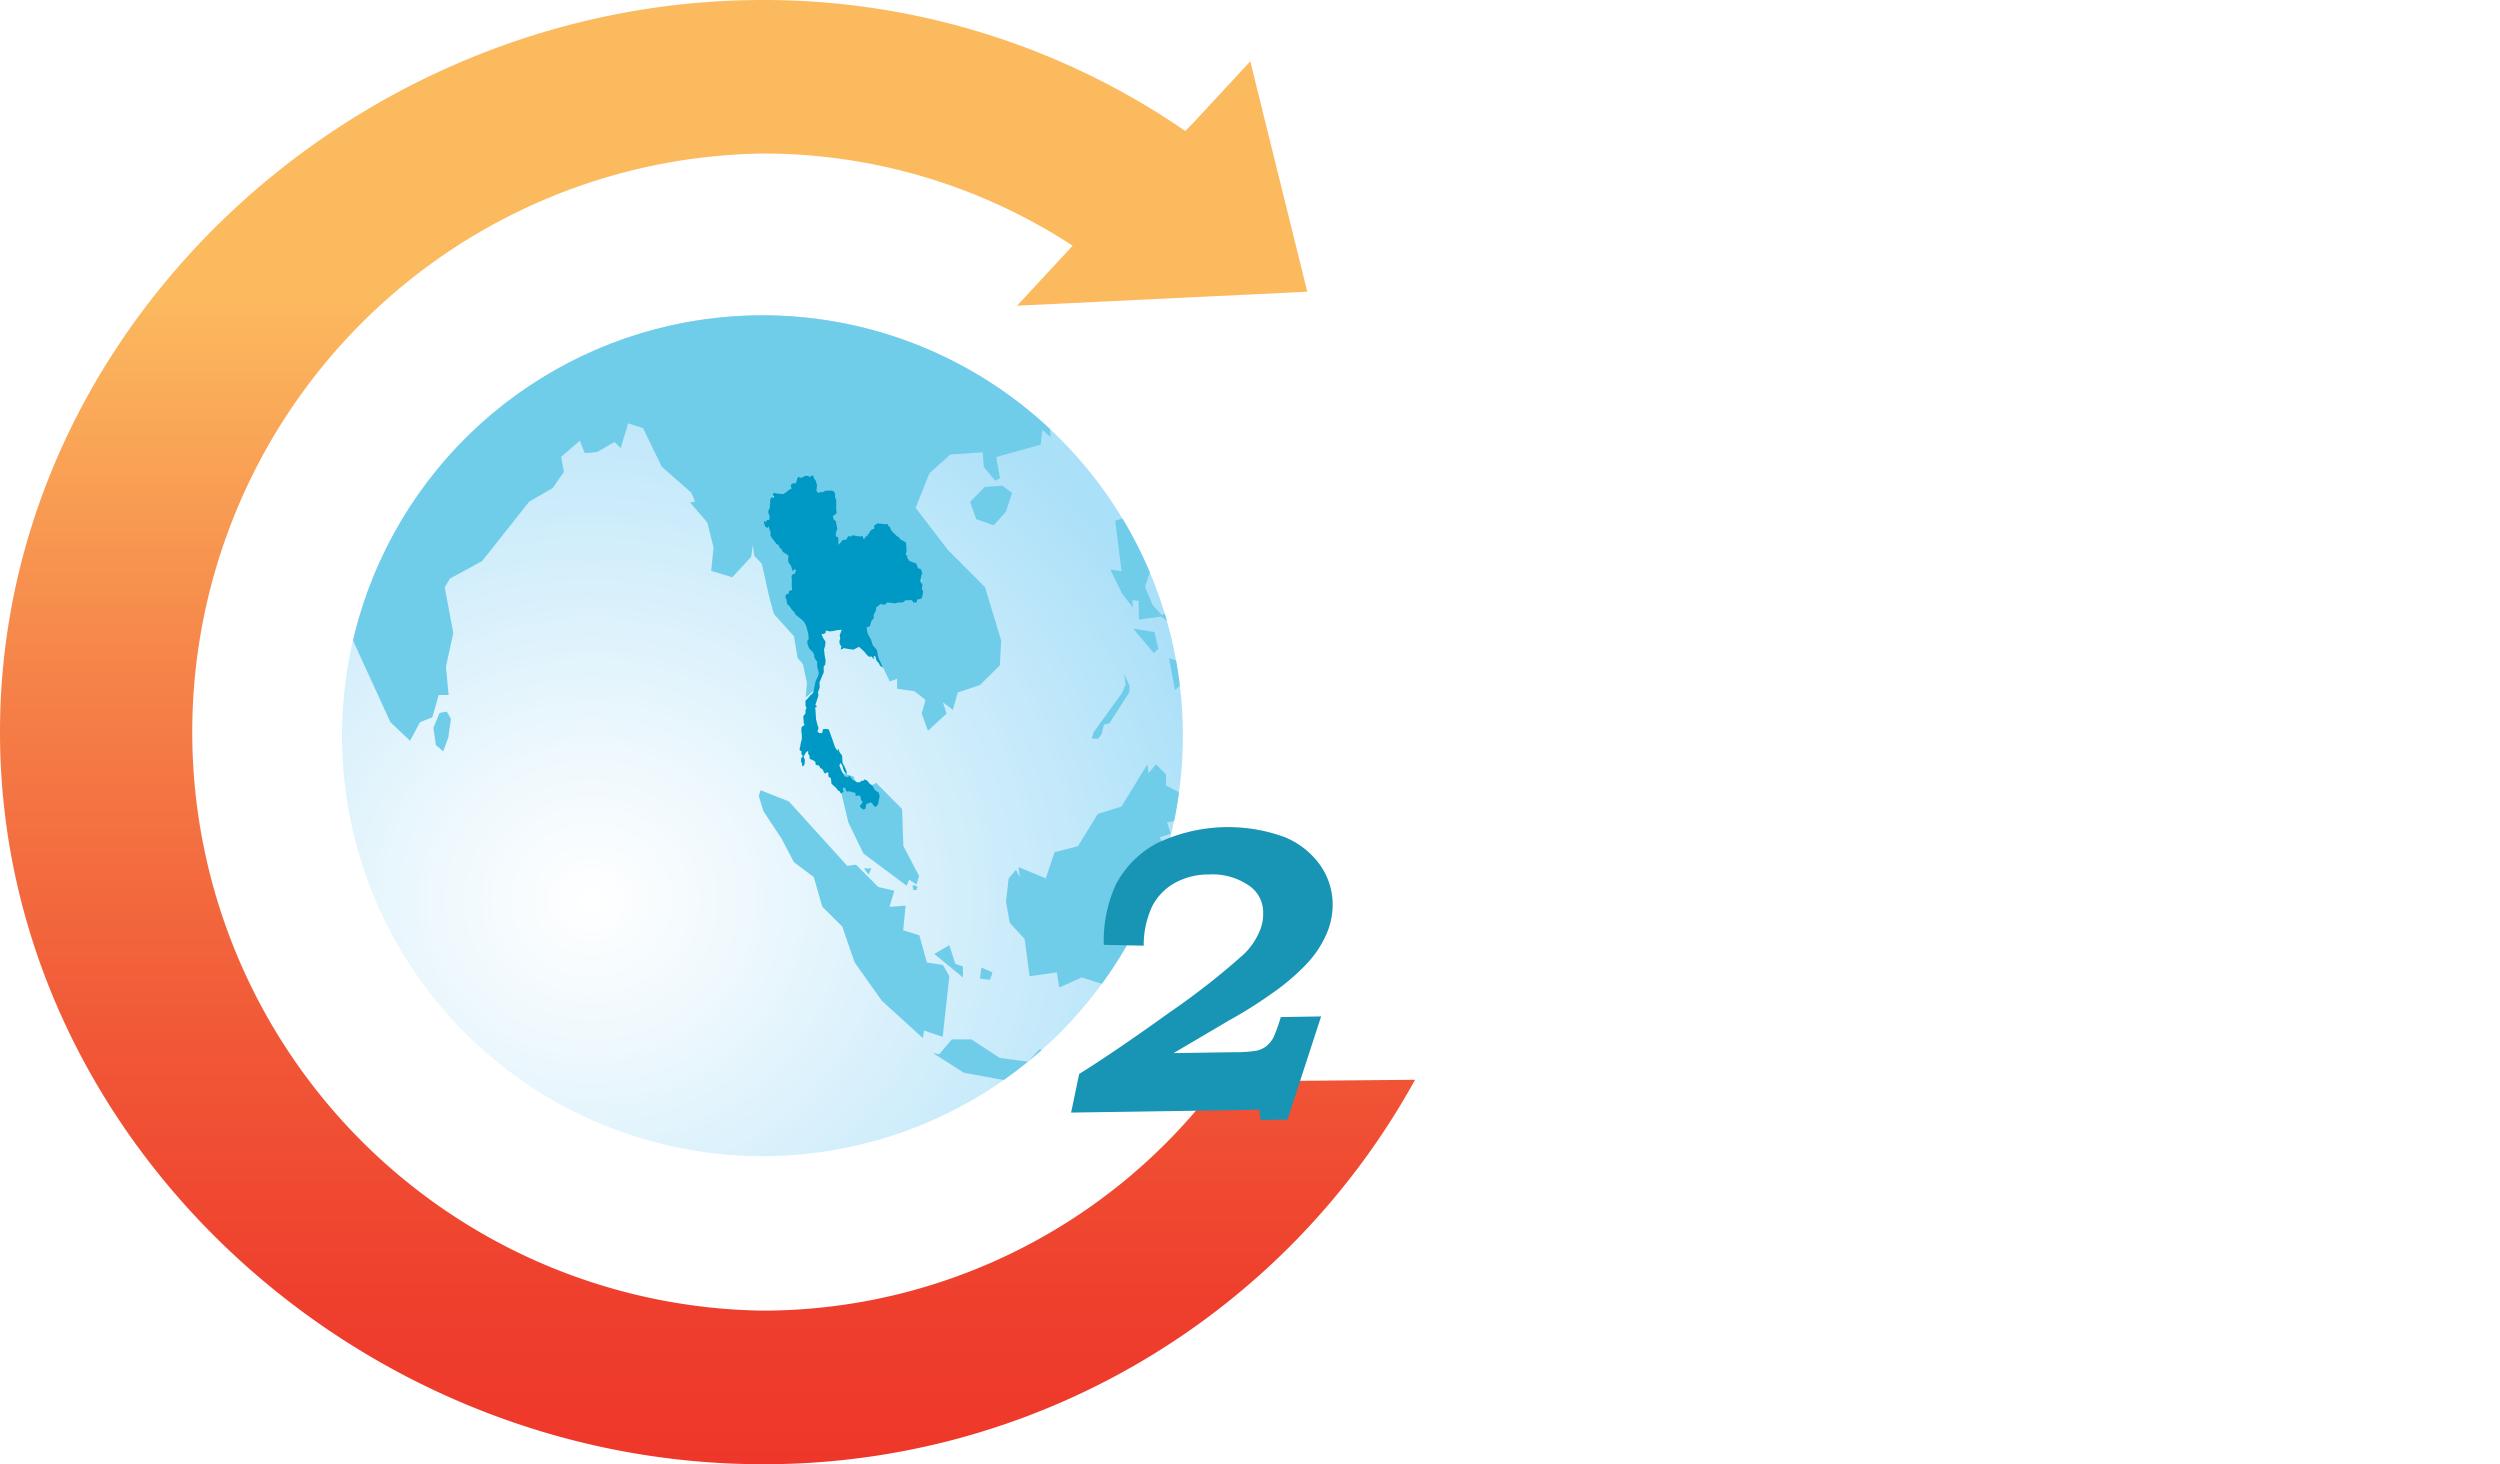 <svg xmlns="http://www.w3.org/2000/svg" width="92.991" height="54.464" viewBox="0 0 92.991 54.464">
    <defs>
        <radialGradient id="coqyicvlda" cx=".296" cy=".693" r=".765" gradientTransform="matrix(1 0 0 .946 0 .039)" gradientUnits="objectBoundingBox">
            <stop offset="0" stop-color="#fff"/>
            <stop offset=".25" stop-color="#eef8fd"/>
            <stop offset=".74" stop-color="#c4e9fa"/>
            <stop offset="1" stop-color="#abe0f9"/>
        </radialGradient>
        <linearGradient id="gj8o5lv3ub" x1=".5" y1="1.001" x2=".5" y2=".001" gradientUnits="objectBoundingBox">
            <stop offset="0" stop-color="#ee372a"/>
            <stop offset=".111" stop-color="#ee3f2d"/>
            <stop offset=".292" stop-color="#f15837"/>
            <stop offset=".52" stop-color="#f57f47"/>
            <stop offset=".784" stop-color="#fbb65d"/>
            <stop offset=".8" stop-color="#fcba5f"/>
        </linearGradient>
        <clipPath id="g0i25un0ic">
            <path data-name="Path 209" d="M95.236 71.706A15.638 15.638 0 1 1 79.6 56.069a15.637 15.637 0 0 1 15.636 15.637" transform="translate(-63.96 -56.069)" style="clip-rule:evenodd;fill:url(#coqyicvlda)"/>
        </clipPath>
        <filter id="4djgwiov4d" x="38.34" y="29.264" width="12.729" height="13.892" filterUnits="userSpaceOnUse">
            <feOffset dy="1"/>
            <feGaussianBlur stdDeviation=".5" result="blur"/>
            <feFlood flood-opacity=".655"/>
            <feComposite operator="in" in2="blur"/>
            <feComposite in="SourceGraphic"/>
        </filter>
    </defs>
    <g data-name="Group 58">
        <g data-name="Group 52">
            <g data-name="Group 50">
                <path data-name="Path 166" d="M209.383 70.111v.518a.4.4 0 0 0 .452.458h1.023q.5 0 .5-.587v-2.135q0-.935-1.159-.935a1.522 1.522 0 0 0-1.457.73l-.639-.407a2.219 2.219 0 0 1 2.077-.928q2.148 0 2.148 1.592v2.214q0 1.107-1.149 1.107h-1.687a1.159 1.159 0 0 1-.778-.255.849.849 0 0 1-.3-.68v-1.349a.953.953 0 0 1 1.065-1.091.8.8 0 0 1 .916.892q-.001.856-1.012.856zm.084-1.275a.349.349 0 0 0-.395.395.354.354 0 0 0 .395.407q.389 0 .389-.407a.346.346 0 0 0-.39-.395z" transform="translate(-162.244 -52.623)" style="fill:#fff"/>
                <path data-name="Path 167" d="m230.411 69.679.1-.868a1.047 1.047 0 0 1 .754.242 2.158 2.158 0 0 1 .455.877 7.451 7.451 0 0 0 .332.913.34.34 0 0 0 .326.171q.365 0 .365-.539v-1.921q-1.018 0-1.017-.886a.876.876 0 0 1 .91-.922q1.077 0 1.077 1.143v2.537a1.178 1.178 0 0 1-.377.96 1.391 1.391 0 0 1-.922.314 1.055 1.055 0 0 1-1.083-.649q-.27-.649-.449-1.116a.377.377 0 0 0-.323-.233zm2.244-2.43a.407.407 0 1 0 .407.407.36.36 0 0 0-.407-.406z" transform="translate(-179.424 -52.563)" style="fill:#fff"/>
                <path data-name="Path 168" d="M251.985 69.865a7.415 7.415 0 0 0-.251 1.813h-.893V71.5a3.21 3.21 0 0 0-.169-1.017 6.632 6.632 0 0 1-.408-1.885 1.712 1.712 0 0 1 .571-1.353 2.222 2.222 0 0 1 1.523-.5 2.428 2.428 0 0 1 1.419.419 1.549 1.549 0 0 1 .6 1.371v3.142h-.877V68.59a1.089 1.089 0 0 0-1.212-1.251 1.149 1.149 0 0 0-.9.347 1.292 1.292 0 0 0-.315.9 6.319 6.319 0 0 0 .109.993 4.566 4.566 0 0 0 .147.706 3.6 3.6 0 0 1 .255-1.433.854.854 0 0 1 .82-.589q.76 0 .76.874 0 .832-.768.832a.846.846 0 0 1-.411-.104zm.4-1.125q-.349 0-.349.386t.349.392q.353 0 .354-.392t-.351-.386z" transform="translate(-194.714 -52.563)" style="fill:#fff"/>
                <path data-name="Path 169" d="M261.794 51.711a.719.719 0 0 1 .806.82.685.685 0 0 1-.779.772.766.766 0 0 1-.616-.278 1.092 1.092 0 0 1-.234-.727q0-.946 1.136-1.269a1.678 1.678 0 0 0 .647-.308.811.811 0 0 0 .183-.607h.714q0 1.2-1.361 1.329-.496.057-.496.268zm.071.389q-.37 0-.37.407t.37.4q.365 0 .365-.4t-.365-.407z" transform="translate(-202.96 -39.753)" style="fill:#fff"/>
                <path data-name="Path 170" d="M273.823 68.4a2.951 2.951 0 0 0-1.008-.673 2.459 2.459 0 0 1 2.094-.981 2.421 2.421 0 0 1 1.346.368 1.3 1.3 0 0 1 .569 1.182v3.381h-.882v-3.368q0-.957-1.013-.957a1.215 1.215 0 0 0-.915.341 3.227 3.227 0 0 1 .779.673q-.142 0-.395.294a1.089 1.089 0 0 0-.253.737v2.282h-.882V69.4a1.009 1.009 0 0 1 .56-1z" transform="translate(-212.08 -52.563)" style="fill:#fff"/>
                <path data-name="Path 171" d="M296.541 69.937v-.691a.818.818 0 0 0-.229-.624 1.833 1.833 0 0 0-.838-.351 5.278 5.278 0 0 0-1.138-.135l-.082.006a1.362 1.362 0 0 1 .474-1 1.531 1.531 0 0 1 1.046-.393 3.023 3.023 0 0 1 .741.138 3.022 3.022 0 0 0 .741.138.511.511 0 0 0 .4-.257l.278.574a1.083 1.083 0 0 1-.632.293 2.688 2.688 0 0 1-.757-.165 2.676 2.676 0 0 0-.784-.171.567.567 0 0 0-.594.353 3.307 3.307 0 0 1 1.449.4q.806.4.806.923V70.6q0 1.091-.969 1.091a.731.731 0 0 1-.828-.826.814.814 0 0 1 .916-.928zm-.076 1.281q.359 0 .359-.413 0-.395-.359-.395t-.36.395q0 .412.36.412z" transform="translate(-228.591 -52.563)" style="fill:#fff"/>
            </g>
            <g data-name="Group 51">
                <path data-name="Path 172" d="M212.619 106.741h-1.227v-4.948h1.14v.707q.474-.814 1.047-.814a1.466 1.466 0 0 1 .807.25l-.38 1.143a1.019 1.019 0 0 0-.574-.214.639.639 0 0 0-.64.467 6.508 6.508 0 0 0-.173 1.885z" transform="translate(-164.778 -79.47)" style="fill:#fff"/>
                <path data-name="Path 173" d="m225.682 107.07 1.4.179q.067.5.707.5a1.091 1.091 0 0 0 .794-.232 1.225 1.225 0 0 0 .227-.853v-.721a1.641 1.641 0 0 1-1.387.8 1.6 1.6 0 0 1-1.4-.731 3.061 3.061 0 0 1-.5-1.772 3.347 3.347 0 0 1 .47-1.786 1.608 1.608 0 0 1 1.477-.767 1.658 1.658 0 0 1 1.414.807v-.7h1.147v4.441a2.968 2.968 0 0 1-.494 1.971 2.222 2.222 0 0 1-1.7.543 2.714 2.714 0 0 1-1.674-.421 1.361 1.361 0 0 1-.481-1.258zm1.094-2.9q0 1.518.987 1.517 1.067 0 1.067-1.482 0-1.517-1.047-1.517-1.007-.002-1.007 1.479z" transform="translate(-175.66 -79.47)" style="fill:#fff"/>
                <path data-name="Path 174" d="m250.257 103.307-1.107-.214a1.824 1.824 0 0 1 2-1.407 1.58 1.58 0 0 1 1.948 1.9l-.013 1.526a4.008 4.008 0 0 0 .274 1.626h-1.207a5.051 5.051 0 0 1-.16-.55 1.933 1.933 0 0 1-1.434.657 1.565 1.565 0 0 1-1.107-.4 1.383 1.383 0 0 1-.427-1.065 1.565 1.565 0 0 1 .277-.926 2.351 2.351 0 0 1 1.4-.627 6.9 6.9 0 0 0 1.194-.32v-.135q0-.694-.834-.694a.8.8 0 0 0-.804.629zm1.64 1.057a10.047 10.047 0 0 0-1.414.426.55.55 0 0 0-.24.462.6.6 0 0 0 .214.494.722.722 0 0 0 .467.174q.974 0 .974-1.294z" transform="translate(-193.758 -79.47)" style="fill:#fff"/>
                <path data-name="Path 175" d="M276.189 106.741h-1.227v-2.523a3.268 3.268 0 0 0-.15-1.2.6.6 0 0 0-.6-.331 1.075 1.075 0 0 0-.71.253q-.3.253-.3 1.565v2.238h-1.221v-4.948h1.134v.735a1.82 1.82 0 0 1 1.527-.843q1.554 0 1.554 1.982z" transform="translate(-211.433 -79.47)" style="fill:#fff"/>
                <path data-name="Path 176" d="M295.679 95.166v-1.214h1.22v1.214zm0 5.62v-4.949h1.22v4.948z" transform="translate(-229.689 -73.514)" style="fill:#fff"/>
                <path data-name="Path 177" d="M304.325 107.1v-1.021l1.736-2.133q.407-.5.634-.744l-.568.021-1.629.007v-1.078h3.822v.921l-1.767 2.183-.627.723q.513-.028.634-.029h1.893v1.15z" transform="translate(-236.347 -79.829)" style="fill:#fff"/>
                <path data-name="Path 178" d="m325.7 103.307-1.107-.214a1.823 1.823 0 0 1 2-1.407 1.58 1.58 0 0 1 1.947 1.9l-.013 1.526a4.012 4.012 0 0 0 .273 1.626h-1.207a5.108 5.108 0 0 1-.16-.55 1.932 1.932 0 0 1-1.434.657 1.566 1.566 0 0 1-1.108-.4 1.383 1.383 0 0 1-.427-1.065 1.563 1.563 0 0 1 .277-.926 2.351 2.351 0 0 1 1.4-.627 6.9 6.9 0 0 0 1.194-.32v-.135q0-.694-.834-.694a.8.8 0 0 0-.801.629zm1.641 1.057a10.056 10.056 0 0 0-1.414.426.55.55 0 0 0-.24.462.6.6 0 0 0 .214.494.723.723 0 0 0 .467.174q.974 0 .974-1.294z" transform="translate(-251.854 -79.47)" style="fill:#fff"/>
                <path data-name="Path 179" d="M347.863 96.291v1.043h-.834v1.987a2.677 2.677 0 0 0 .067.769.259.259 0 0 0 .267.171 1.456 1.456 0 0 0 .494-.129l.106 1.014a2.257 2.257 0 0 1-.967.2q-.76 0-.98-.41a3.35 3.35 0 0 1-.22-1.45v-2.152h-.56v-1.043h.56v-.985l1.234-.764v1.749z" transform="translate(-267.852 -73.968)" style="fill:#fff"/>
                <path data-name="Path 180" d="M360.323 95.166v-1.214h1.221v1.214zm0 5.62v-4.949h1.221v4.948z" transform="translate(-279.472 -73.514)" style="fill:#fff"/>
                <path data-name="Path 181" d="M369.927 104.2a2.582 2.582 0 0 1 .653-1.78 2.2 2.2 0 0 1 1.725-.734 2.235 2.235 0 0 1 1.722.719 2.616 2.616 0 0 1 .663 1.844 2.672 2.672 0 0 1-.666 1.862 2.2 2.2 0 0 1-1.712.737 2.268 2.268 0 0 1-1.735-.691 2.749 2.749 0 0 1-.65-1.957zm1.254.064a1.852 1.852 0 0 0 .3 1.094 1.029 1.029 0 0 0 1.661 0 1.87 1.87 0 0 0 .3-1.1 1.819 1.819 0 0 0-.3-1.087 1.039 1.039 0 0 0-1.661 0 1.834 1.834 0 0 0-.3 1.093z" transform="translate(-286.868 -79.47)" style="fill:#fff"/>
                <path data-name="Path 182" d="M399.007 106.741h-1.227v-2.523a3.275 3.275 0 0 0-.15-1.2.6.6 0 0 0-.6-.331 1.075 1.075 0 0 0-.711.253q-.3.253-.3 1.565v2.238h-1.221v-4.948h1.134v.735a1.82 1.82 0 0 1 1.527-.843q1.554 0 1.554 1.982z" transform="translate(-306.017 -79.47)" style="fill:#fff"/>
            </g>
        </g>
        <path data-name="Path 183" d="M53.97 45.279A21.218 21.218 0 0 1 37 53.8a21.522 21.522 0 0 1 0-43.04 21.019 21.019 0 0 1 11.518 3.429L46.45 16.42l10.796-.52-2.12-8.57-2.103 2.27-.315.321A27.639 27.639 0 0 0 37 5.049c-15.2 0-28.38 12.216-28.38 27.231S21.8 59.513 37 59.513a27.639 27.639 0 0 0 24.255-14.3z" transform="translate(-8.62 -5.049)" style="fill:url(#gj8o5lv3ub)"/>
        <g data-name="Group 56">
            <path data-name="Path 184" d="M95.236 71.706A15.638 15.638 0 1 1 79.6 56.069a15.637 15.637 0 0 1 15.636 15.637" transform="translate(-51.238 -44.34)" style="fill-rule:evenodd;fill:url(#coqyicvlda)"/>
            <g data-name="Group 55" transform="translate(12.722 11.729)" style="clip-path:url(#g0i25un0ic)">
                <g data-name="Group 54">
                    <g data-name="Group 53">
                        <path data-name="Path 185" d="m165.6 84.229.228.646.649.231.456-.506.23-.7-.367-.27-.645.045z" transform="translate(-142.238 -77.294)" style="fill:#70cdea"/>
                        <path data-name="Path 186" d="m78.973 120.248-.229.554.095.645.269.231.19-.507.1-.7-.153-.27z" transform="translate(-75.346 -105.459)" style="fill:#70cdea"/>
                        <path data-name="Path 187" d="m146.61 132.7-.049-1.379-.964-.974-.652.373-.181-.605-.6-.178v.215l.4 1.671.558 1.153 1.612 1.2.089-.228.276.179.093-.318z" transform="translate(-125.729 -112.957)" style="fill:#70cdea"/>
                        <path data-name="Path 188" d="m73.36 51.89.187.68.746.824.132.81.2.226.149.7-.044.539.295-.251.271-.96-.579-1.834-.574-.714.257-1.03-.973-1.746.092-.975.511-.1.78-.739-.073.1.443.644.465.043-.158 1.519.242.223.2.184L77 49.914l.457-.579.722.391.321 1.014.546.555-.151.529-.528.176-1.36.016-.116.766.07.463.59 1.2.3.626.277-.093v.367l.643.094.415.323-.144.509.234.639.693-.639-.135-.419.369.28.183-.647.824-.276.74-.734.05-.923-.6-1.981-1.382-1.388-1.2-1.564.51-1.285.783-.7 1.2-.081.042.544.422.51.18-.091-.138-.788 1.656-.462.052-.549.321.273-.045-.415.366.371 1.614-.506 1.7-1.936-.133-.966.275.09-8.159-4.828-9.513-.7-5.665 1.26-2.748 1.414-1.438 1.057-4.326 5.159-.231.276.322 1.8.965 3.138.28.647 2.17 4.739.731.692.371-.692.46-.183.235-.829h.37l-.1-1.052.273-1.253-.319-1.7.189-.321 1.2-.652 1.751-2.211.88-.509.412-.6-.1-.56.693-.6.184.463.458-.041.648-.374.232.225.275-.92.557.181.691 1.431 1.1.966.141.329-.184.042.639.738.232.927-.087.876.788.237.7-.76.061-.447.05.4.286.309z" transform="translate(-57.481 -41.457)" style="fill:#70cdea"/>
                        <path data-name="Path 189" d="m138.524 139.838-.234-.419-.6-.092-.282-1.013-.6-.188.089-.915-.6.045.182-.6-.6-.14-.828-.83-.325.043-2.171-2.394-1.054-.418-.066.217.173.563.673 1.018.46.879.738.551.32 1.106.742.74.46 1.332 1.014 1.429 1.523 1.385.045-.278.693.232z" transform="translate(-115.934 -115.253)" style="fill:#70cdea"/>
                        <path data-name="Path 190" d="m187.456 180.981.463.415.275-.415-.421-.137z" transform="translate(-159.066 -152.16)" style="fill:#70cdea"/>
                        <path data-name="Path 191" d="m164.931 174.612-.275-.6-1.106-.418-.424.464-1.052-.136-1.06-.691h-.73l-.468.553-.231-.045 1.151.734 3.55.645 1.665.415-.051-.827z" transform="translate(-137.603 -146.298)" style="fill:#70cdea"/>
                        <path data-name="Path 192" d="m167.563 162.056.094-.276-.416-.182-.049.415z" transform="translate(-143.461 -137.339)" style="fill:#70cdea"/>
                        <path data-name="Path 193" d="m160.346 157.983-.561.325 1.067.876v-.41l-.284-.1z" transform="translate(-137.756 -134.554)" style="fill:#70cdea"/>
                        <path data-name="Path 194" d="m156.26 148.291.031.154h.108l.05-.106-.1-.078z" transform="translate(-135.042 -127.067)" style="fill:#70cdea"/>
                        <path data-name="Path 195" d="m148.556 145.8.1-.23h-.275z" transform="translate(-128.97 -124.998)" style="fill:#70cdea"/>
                        <path data-name="Path 196" d="M177.351 129.5v-.413l-.366-.375-.283.33-.042-.33-.964 1.572-.879.272-.737 1.2-.874.227-.325.972-1.014-.419.045.371-.137-.275-.275.323-.1.876.144.78.55.6.186 1.384 1.011-.143.093.562.834-.374.873.279.37.595.834-.458.5-1.017-.282-.418.6-.454.644-1.794.644.133-.737-.784.051-.327-.6-.966.415-.137-.14-.415.645-.134-.229-.417.69-.231z" transform="translate(-146.704 -112.012)" style="fill:#70cdea"/>
                        <path data-name="Path 197" d="m185.339 116.272-.071.244h.24l.123-.161.091-.36.2-.049.743-1.154.013-.233-.2-.444.048.388-.131.309z" transform="translate(-157.381 -100.768)" style="fill:#70cdea"/>
                        <path data-name="Path 198" d="m202.545 118.323.136.547-.458.079-.416.631-.217.153-.079-.458-.283-.067-.646.6-.116.884.408-.676.208.308.473-.452.435.294.12.913.749.18.2.308.113-.381-.274-.626.246-.389.377.755.117-.93-.462-1.259z" transform="translate(-169.084 -104.012)" style="fill:#70cdea"/>
                        <path data-name="Path 199" d="m215.32 117.89.464.187v-.368z" transform="translate(-180.525 -103.539)" style="fill:#70cdea"/>
                        <path data-name="Path 200" d="m203.9 114.129-.138-.632-.172 1.4z" transform="translate(-171.493 -100.295)" style="fill:#70cdea"/>
                        <path data-name="Path 201" d="m205.079 112.454.679 1.1.176-.155-.326-.713z" transform="translate(-172.638 -99.492)" style="fill:#70cdea"/>
                        <path data-name="Path 202" d="m201.165 115.125-.416-.016-.211.891.5.469z" transform="translate(-169.141 -101.537)" style="fill:#70cdea"/>
                        <path data-name="Path 203" d="m198.613 111.818-.853-.27.225 1.186.652-.6z" transform="translate(-167.001 -98.794)" style="fill:#70cdea"/>
                        <path data-name="Path 204" d="m205.782 109.946-.545-1.119h-.647l.819 1.1z" transform="translate(-172.262 -96.699)" style="fill:#70cdea"/>
                        <path data-name="Path 205" d="m201.269 109.337.176-.15.436.293-.69-.6z" transform="translate(-169.644 -96.74)" style="fill:#70cdea"/>
                        <path data-name="Path 206" d="m189.717 89.335-.108-.777-.421-.168-.731.205.235 1.884-.417-.067.432.892.409.525-.02-.273.234.025.009.694.819-.11.633.461-.123-.5 1.128.98.023-.328-.449-.473.123-.192-.427-.151-.025.232-.4-.434-.44.359-.357-.392-.279-.671.456-1.333z" transform="translate(-159.697 -80.96)" style="fill:#70cdea"/>
                        <path data-name="Path 207" d="m192.743 107.676.17-.152-.14-.632-.793-.127z" transform="translate(-162.549 -95.111)" style="fill:#70cdea"/>
                    </g>
                    <path data-name="Path 208" d="m133.178 82.35.039-.038.083-.042.047.028.046-.069.032-.137.038-.054.076.041.115-.032.046-.047h.13l.041.05.04-.007.021-.039.086-.009.025.1.067.091.047.16-.02.217.049.061.053.013.06-.043.047.028.059-.025.064-.038.234-.006.09.039.038.079v.129l.041.112v.313l.018.173-.147.107.042.128.082.074.009.081.036.193-.054.139v.14l.084.022.014.117-.011.055.021.117.151-.185.125-.005.034-.07.065-.073.077.032.037-.053.073.008.111.014.094.021.129-.014.009.082.047.027.034-.085.084-.027.007-.066.042-.005.031-.089.068-.071.1-.043v-.116l.12-.08.293.033s.082-.041.087.008.082.089.082.089l.059.143.194.193.093.056.037.062.215.125.023.214v.131l-.034.087.066.091-.016.1-.176-.269.149.166.119.168.258.1.061.175.1.021.059.143-.042.137-.017.117v.1l.066.075-.015.118-.007.067.051.077-.036.186-.035.088-.155.033-.017.1-.115.013-.068-.093-.245.01-.051.055-.056.023h-.131l-.142.032-.292-.033-.091.092-.148-.034-.16.118-.028.15-.072.125v.135l-.089.11-.052.187-.125.048.04.226.128.235.066.207.148.165.06.291.094.2.077.173-.109-.07-.056-.11-.082-.09-.029-.129-.047-.044-.037.053.049.06-.059-.01-.052-.077-.1.011-.08-.074-.1-.121-.193-.177-.206.106-.205-.028-.163-.031-.039.039-.071.007.031-.1-.066-.106-.011-.1.034-.086-.023-.129.078-.208-.086.009-.115.013-.1.027-.143.015-.148-.033-.006.084-.068.04-.085.01.041.111.106.171-.013.15-.043.137.028.246.032.161-.013.15-.063.089.008.2-.115.278-.045.1.007.2-.034.088-.033.1.022.064-.018.1-.077.223-.015.047-.007.022.046.027-.007.067-.034-.024-.007.067.011.1.018.294.052.211.041.111-.042.137.078.058.1-.011.028-.135.128-.015.089.024.144.4.086.255.088.139.034-.086.043.127.1.138.015.263.111.219.041.111v.116l-.069-.092-.056-.109-.029-.129-.069-.108-.047.087.041.112.02.047.037.079.054.093.037.078.076.025.085-.009-.006-.05.046.028.066.077.02.046.047.027.061.027.078.057.115-.012.052-.056.058.011.052-.056.107.054.068.092.111.086.106.171.14.1.029.13-.03.119-.024.168-.089.109-.093-.056-.038-.079-.062-.042-.082.041-.059.006-.034.07-.017.117-.067.041-.126-.085-.009-.081.054-.039.046-.1-.062-.043-.005-.049-.008-.066-.034-.046-.061-.026-.041.021-.056.005v-.083l-.034-.045-.087-.008-.091-.038-.071.007h-.044l-.034-.046-.005-.049-.064-.059-.041.021.009.082.021.063-.109.062-.041-.081-.061-.028-.052-.077-.192-.177-.011-.1-.011-.1-.094-.072v-.084l-.006-.066-.057.006-.054.039-.048-.043-.04-.1-.048-.044-.045-.011-.056-.111-.043.005-.075-.025-.011-.1-.048-.045-.169-.08v-.1l-.053-.094.005-.083h-.043l-.064.073-.023.052-.038.053.007.066.037.062-.006.084-.007.067-.022.068-.053.039-.02-.048.001-.066-.036-.061v-.129l.039-.037.023-.053-.05-.06v-.116l-.061-.027-.006-.049.009-.05.021-.069.002-.049.02-.085.03-.119v-.132l-.021-.2.016-.117.106-.078-.038-.095.008-.051-.011-.1-.008-.065.087-.125v-.132l.038-.054-.04-.095v-.182l.077-.074.09-.109.117-.113.088-.418.1-.231.017-.121-.048-.172-.008-.066v-.148l-.049-.06-.053-.094-.013-.114-.054-.094-.13-.134-.064-.175v-.116l.052-.055-.024-.212-.05-.193a.681.681 0 0 0-.131-.267c-.08-.073-.3-.248-.3-.248l-.022-.064-.113-.12-.054-.092-.115-.12-.017-.147-.035-.062-.01-.082.064-.073.058-.006.018-.1.055-.022.054-.023-.01-.1v-.3l-.011-.1.049-.088.058.01.046-.1.015-.055-.047-.04-.045.053-.043.005-.048-.176-.1-.138-.011-.1.013-.15-.218-.14-.023-.08-.078-.059-.057-.125-.059-.01-.186-.244-.055-.109.019-.085-.039-.094-.044-.144-.037.07-.093-.055-.05-.194.057-.006.034.047.02-.085.1-.011v-.06l.017-.042-.064-.192.032-.1.036-.06-.008-.076.019-.084-.009-.082.03-.119.128-.031-.054-.092.023-.053.071-.008.074.027.044-.007.131.019.084-.025.068-.041.066-.057.067-.05.068-.032-.028-.129" transform="translate(-116.489 -76.034)" style="fill:#0099c5"/>
                </g>
            </g>
        </g>
        <g style="filter:url(#4djgwiov4d)" data-name="Group 57">
            <path data-name="Path 210" d="m184.622 138.931-1.486-.03a5.06 5.06 0 0 1 .441-2.227 3.669 3.669 0 0 1 1.516-1.541 6.131 6.131 0 0 1 4.738-.252 3.023 3.023 0 0 1 1.343 1.038 2.568 2.568 0 0 1 .477 1.459 2.759 2.759 0 0 1-.225 1.109 3.868 3.868 0 0 1-.732 1.109 8.079 8.079 0 0 1-1.33 1.131 16.537 16.537 0 0 1-1.469.93 4 4 0 0 0-.227.13l-1.935 1.141 2.262-.034a4.891 4.891 0 0 0 .831-.057.9.9 0 0 0 .351-.163 1.143 1.143 0 0 0 .268-.32 6.174 6.174 0 0 0 .276-.767l1.5-.024-1.251 3.837-1 .015-.049-.381-7 .106.3-1.437q1.3-.807 3.379-2.3a27.383 27.383 0 0 0 2.76-2.167 2.6 2.6 0 0 0 .566-.827 1.6 1.6 0 0 0 .139-.687 1.2 1.2 0 0 0-.483-.994 2.4 2.4 0 0 0-1.539-.445 2.6 2.6 0 0 0-1.28.324 2.083 2.083 0 0 0-.831.871 3.407 3.407 0 0 0-.31 1.453z" transform="translate(-142.08 -104.756)" style="fill:#1895b4"/>
        </g>
    </g>
</svg>
